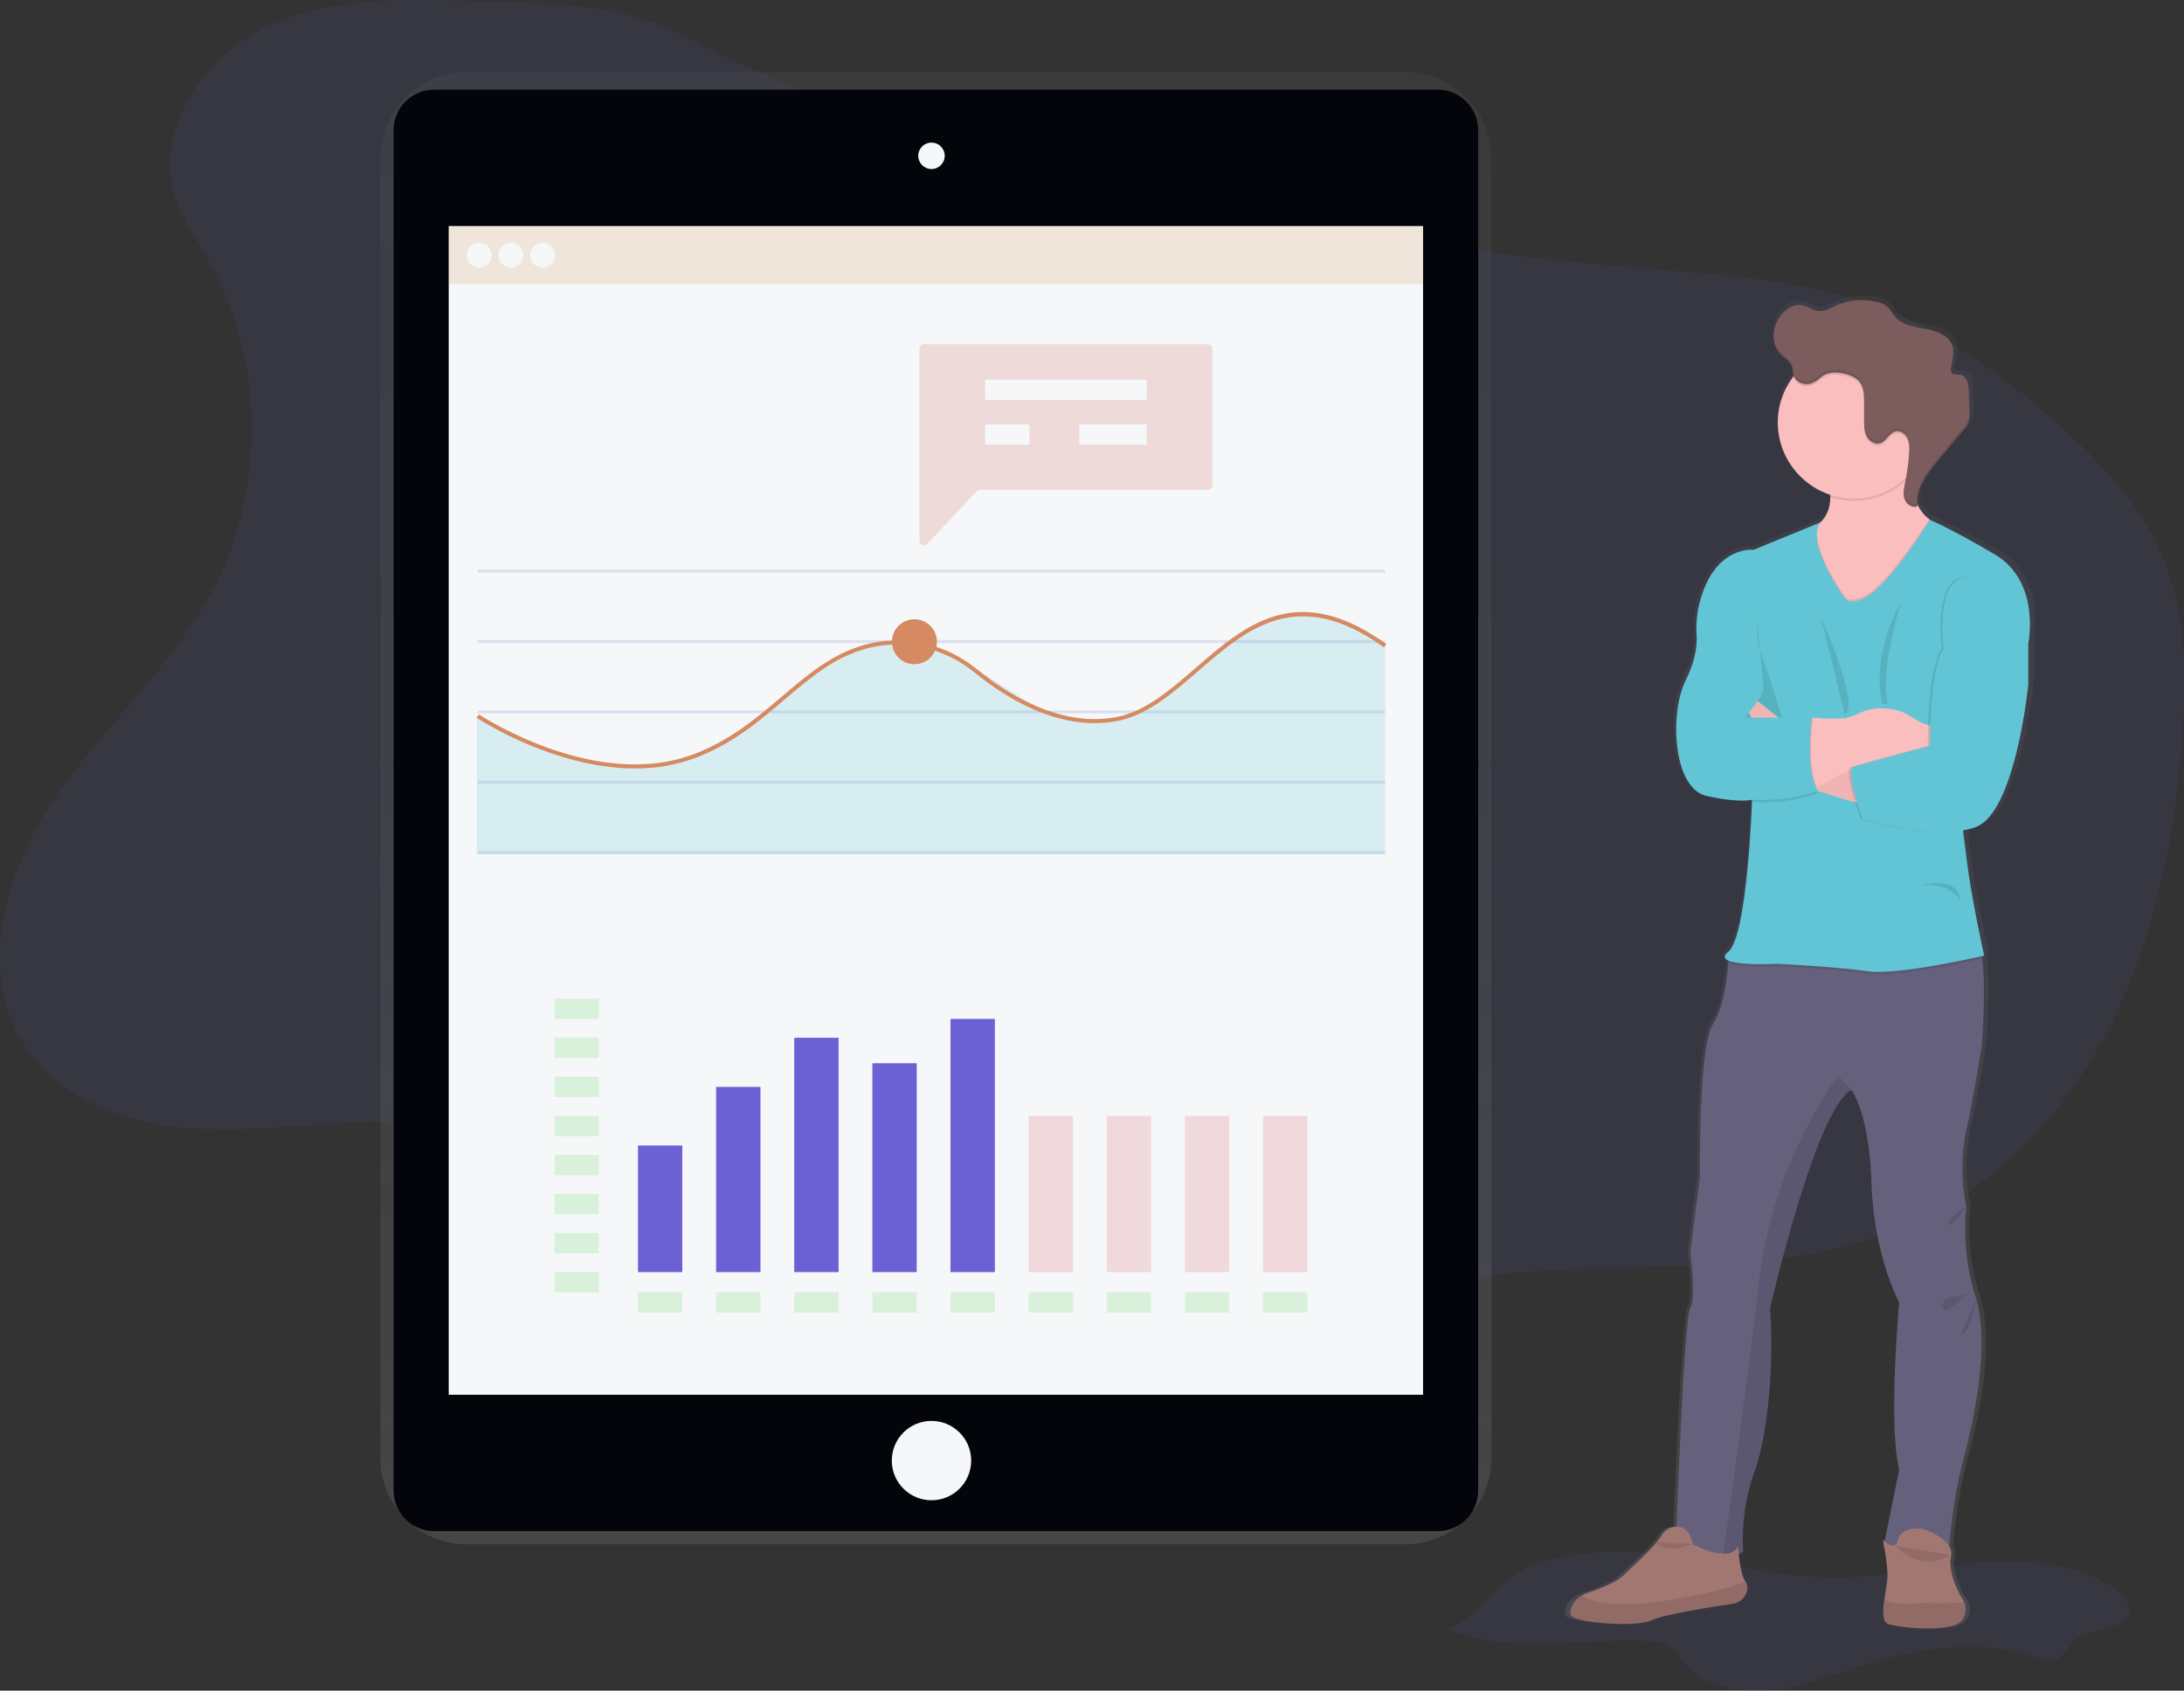 <?xml version="1.0" encoding="UTF-8" standalone="no"?>
<!DOCTYPE svg PUBLIC "-//W3C//DTD SVG 1.1//EN" "http://www.w3.org/Graphics/SVG/1.1/DTD/svg11.dtd">
<svg width="100%" height="100%" viewBox="0 0 18767 14530" version="1.1" xmlns="http://www.w3.org/2000/svg" xmlns:xlink="http://www.w3.org/1999/xlink" xml:space="preserve" xmlns:serif="http://www.serif.com/" style="fill-rule:evenodd;clip-rule:evenodd;stroke-linejoin:round;stroke-miterlimit:1.414;">
    <rect x="0" y="0" width="18767" height="14530" fill="#333333" stroke="none"/>
    <g transform="matrix(4.167,0,0,4.167,0,0)">
        <g transform="matrix(4.167,0,0,4.167,0,0)">
            <path d="M234.42,0.63C199.66,-0.65 163.35,-1.55 131.92,13.35C100.49,28.25 76.19,64.35 86.73,97.54C90.17,108.36 96.87,117.79 102.52,127.64C130.77,176.9 132.08,240.57 105.89,290.96C85.73,329.75 51.56,359.27 26.96,395.41C2.36,431.55 -11.62,481.64 12.58,518.05C29.15,542.98 59.9,555.11 89.69,558.05C119.48,560.99 149.44,556.36 179.36,555.17C237.58,552.933 295.558,563.898 348.94,587.24C422.43,619.46 485.74,674.58 563.12,695.85C572.41,698.4 582.12,700.46 591.62,698.73C608.47,695.66 620.72,681.73 633.91,670.73C676.02,635.86 734.32,629.35 788.98,627.73C843.64,626.11 900.57,627.36 949.98,603.89C993.12,583.4 1026.33,545.28 1046.98,502.22C1067.63,459.16 1076.6,411.31 1079.98,363.66C1081.98,335.3 1081.91,306.02 1071.76,279.47C1060.35,249.62 1037.21,225.85 1012.94,205.07C987.58,183.35 959.94,163.67 928.63,151.95C891.23,137.95 850.63,135.95 810.81,132.63C729.155,125.81 648.135,112.8 568.45,93.71C492.82,75.63 409.78,55.88 340.9,19.05C306.33,0.56 273.39,2.03 234.42,0.63ZM716.73,806.35C745.44,818.84 780.47,811.24 813.05,812.12C817.5,812.24 822.23,812.61 825.8,814.77C829.37,816.93 831.14,820.42 833.59,823.42C842.72,834.56 861.43,838.14 877.78,836.25C894.13,834.36 909.12,828.1 924.55,823.34C951.22,815.1 981.7,811.34 1008.01,820.34C1010.42,821.16 1013.01,822.11 1015.55,821.78C1021.32,821.05 1023.04,815.07 1027.07,811.66C1034.35,805.49 1050.17,807.17 1053.37,799.04C1055.24,794.28 1050.93,789.4 1046.23,786.15C1028.23,773.71 1002.53,771.66 979,773.58C955.47,775.5 932.34,780.79 908.69,780.81C879.22,780.81 850.75,772.69 821.57,769.36C801.36,767.06 779.3,767.36 760.35,774.13C739.81,781.45 735.29,797.94 716.73,806.35Z" style="fill:rgb(97,100,213);fill-opacity:0.098;fill-rule:nonzero;"/>
            <g transform="matrix(1,0,0,1,-59.52,-31.65)">
                <path d="M755,67.32L290.31,67.32C266.99,67.32 247.793,86.49 247.76,109.81L247.76,753.54C247.809,776.875 267.045,796.038 290.38,796L755.07,796C778.39,796 797.587,776.83 797.62,753.51L797.62,109.81C797.587,86.49 778.39,67.32 755.07,67.32L755,67.32Z" style="fill:url(#_Linear1);fill-rule:nonzero;"/>
            </g>
            <path d="M731.51,64.4C731.51,53.362 722.548,44.4 711.51,44.4L214.79,44.4C203.752,44.4 194.79,53.362 194.79,64.4L194.79,737.84C194.79,748.878 203.752,757.84 214.79,757.84L711.51,757.84C722.548,757.84 731.51,748.878 731.51,737.84L731.51,64.4Z" style="fill:rgb(4,5,11);"/>
            <rect x="222.06" y="111.88" width="482.18" height="578.47" style="fill:rgb(246,247,249);"/>
            <circle cx="460.97" cy="77.12" r="6.55" style="fill:rgb(246,247,249);"/>
            <circle cx="460.97" cy="722.93" r="19.64" style="fill:rgb(246,247,249);"/>
            <rect x="222.06" y="111.88" width="482.18" height="28.83" style="fill:rgb(213,159,97);fill-opacity:0.2;"/>
            <circle cx="237.14" cy="126.3" r="6.15" style="fill:rgb(246,247,249);"/>
            <circle cx="252.81" cy="126.3" r="6.15" style="fill:rgb(246,247,249);"/>
            <circle cx="268.47" cy="126.3" r="6.15" style="fill:rgb(246,247,249);"/>
            <path d="M236.46,281.93L685.47,281.93L685.47,283.43L236.46,283.43L236.46,281.93ZM236.46,316.76L685.47,316.76L685.47,318.26L236.46,318.26L236.46,316.76ZM236.46,351.6L685.47,351.6L685.47,353.1L236.46,353.1L236.46,351.6ZM236.46,386.43L685.47,386.43L685.47,387.93L236.46,387.93L236.46,386.43ZM236.46,421.26L685.47,421.26L685.47,422.76L236.46,422.76L236.46,421.26Z" style="fill:rgb(220,224,237);"/>
            <path d="M685.47,422.76L235.91,422.76L235.91,354.26L277.14,374.58L319.81,380.37L357.25,369.08L402.42,334.05L425.14,320.93L441.75,317.73L457.64,318.58L483.77,331.49L519.3,354.12L547.18,357.7L569.28,350.08L616.14,311.71L640.06,303.18L665.09,307.05L685.47,318.82L685.47,422.76Z" style="fill:rgb(97,197,213);fill-opacity:0.2;fill-rule:nonzero;"/>
            <path d="M314.27,380.35C273.78,380.35 236.37,355.59 235.9,355.27L237.02,353.61C237.6,354 295.18,392.09 344.11,373.01C361.95,366.01 374.65,355.23 386.94,344.76C399.77,333.83 411.88,323.51 428.4,319.03C447.34,313.9 468.04,318.54 483.77,331.47C497.22,342.52 524,360.26 552.29,354.96C566.71,352.25 578.86,341.72 591.73,330.57C616.4,309.19 641.92,287.08 686.06,318.8L684.89,320.42C642.03,289.62 617.13,311.21 593.04,332.08C579.96,343.41 567.61,354.08 552.66,356.92C523.56,362.38 496.22,344.28 482.5,333.01C467.27,320.5 447.25,316.01 428.92,320.96C412.84,325.32 400.92,335.5 388.23,346.28C375.82,356.86 362.99,367.79 344.84,374.87C335.081,378.587 324.712,380.446 314.27,380.35Z" style="fill:rgb(213,138,97);fill-rule:nonzero;"/>
            <circle cx="452.52" cy="317.63" r="11.13" style="fill:rgb(213,138,97);"/>
            <path d="M597.7,170.35L457.3,170.35C456.051,170.355 455.025,171.381 455.02,172.63L455.02,267.58C455.027,268.828 456.052,269.852 457.3,269.857C457.928,269.857 458.529,269.597 458.96,269.14L483.29,243.19C483.72,242.731 484.321,242.47 484.95,242.47L597.7,242.47C598.949,242.465 599.975,241.439 599.98,240.19L599.98,172.61C599.963,171.369 598.941,170.356 597.7,170.35Z" style="fill:rgb(213,100,97);fill-opacity:0.2;fill-rule:nonzero;"/>
            <path d="M487.52,187.93L567.47,187.93L567.47,197.93L487.52,197.93L487.52,187.93ZM487.52,210.09L509.47,210.09L509.47,220.09L487.52,220.09L487.52,210.09Z" style="fill:rgb(246,247,249);"/>
            <path d="M274.38,494.32L296.33,494.32L296.33,504.32L274.38,504.32L274.38,494.32ZM274.38,513.65L296.33,513.65L296.33,523.65L274.38,523.65L274.38,513.65ZM274.38,532.98L296.33,532.98L296.33,542.98L274.38,542.98L274.38,532.98ZM274.38,552.32L296.33,552.32L296.33,562.32L274.38,562.32L274.38,552.32ZM274.38,571.65L296.33,571.65L296.33,581.65L274.38,581.65L274.38,571.65ZM274.38,590.98L296.33,590.98L296.33,600.98L274.38,600.98L274.38,590.98ZM274.38,610.32L296.33,610.32L296.33,620.32L274.38,620.32L274.38,610.32ZM274.38,629.65L296.33,629.65L296.33,639.65L274.38,639.65L274.38,629.65ZM315.71,639.65L337.66,639.65L337.66,649.65L315.71,649.65L315.71,639.65ZM354.38,639.65L376.33,639.65L376.33,649.65L354.38,649.65L354.38,639.65ZM393.05,639.65L415,639.65L415,649.65L393.05,649.65L393.05,639.65ZM431.71,639.65L453.66,639.65L453.66,649.65L431.71,649.65L431.71,639.65ZM470.38,639.65L492.33,639.65L492.33,649.65L470.38,649.65L470.38,639.65ZM509.05,639.65L531,639.65L531,649.65L509.05,649.65L509.05,639.65ZM547.71,639.65L569.66,639.65L569.66,649.65L547.71,649.65L547.71,639.65ZM586.38,639.65L608.33,639.65L608.33,649.65L586.38,649.65L586.38,639.65ZM625.05,639.65L647,639.65L647,649.65L625.05,649.65L625.05,639.65Z" style="fill:rgb(104,213,97);fill-opacity:0.2;"/>
            <rect x="534.14" y="210.09" width="33.33" height="10" style="fill:rgb(246,247,249);"/>
            <path d="M315.71,566.98L337.66,566.98L337.66,629.65L315.71,629.65L315.71,566.98ZM354.38,537.98L376.33,537.98L376.33,629.65L354.38,629.65L354.38,537.98ZM393.05,513.65L415,513.65L415,629.65L393.05,629.65L393.05,513.65ZM431.71,526.26L453.66,526.26L453.66,629.64L431.71,629.64L431.71,526.26ZM470.38,504.32L492.33,504.32L492.33,629.65L470.38,629.65L470.38,504.32Z" style="fill:rgb(107,97,213);"/>
            <path d="M509.05,552.32L531,552.32L531,629.65L509.05,629.65L509.05,552.32ZM547.71,552.32L569.66,552.32L569.66,629.65L547.71,629.65L547.71,552.32ZM586.38,552.32L608.33,552.32L608.33,629.65L586.38,629.65L586.38,552.32ZM625.05,552.32L647,552.32L647,629.65L625.05,629.65L625.05,552.32Z" style="fill:rgb(213,97,107);fill-opacity:0.2;"/>
            <g transform="matrix(1,0,0,1,-59.52,-31.65)">
                <path d="M1049,304.15C1025.23,290.48 1016.25,287.09 1016.2,287.07L1015.72,286.72C1013.13,284.727 1011.07,282.127 1009.72,279.15L1009.72,277.52L1009.72,277.68C1010.1,270.44 1015.25,263.85 1020.14,258.1L1032.63,243.4C1034.05,241.947 1035.15,240.209 1035.85,238.3C1036.11,237.277 1036.22,236.224 1036.19,235.17L1036.19,233.89C1036.13,230.24 1036.02,226.58 1035.89,222.89C1035.77,219.7 1034.95,215.68 1031.76,215.02C1030.1,214.68 1027.91,215.28 1027.03,213.85C1026.74,213.265 1026.66,212.595 1026.82,211.96L1026.82,212.11L1026.82,211.93C1027.44,209.467 1027.84,206.954 1028.01,204.42C1028.07,203.132 1027.9,201.844 1027.49,200.62C1025.64,195.32 1019.28,193.15 1013.65,192.15C1008.02,191.15 1001.72,190.29 998.19,185.89C997.1,184.53 996.36,182.89 995.12,181.66C993.491,180.217 991.506,179.236 989.37,178.82C982.389,177.095 975.029,177.736 968.45,180.64C965.73,181.85 963,183.49 960.02,183.31C957.04,183.13 954.27,180.98 951.21,180.46C946.27,179.62 941.54,183.25 939.11,187.54C937.667,190.092 936.896,192.969 936.87,195.9L936.87,196.39C936.797,199.54 937.949,202.599 940.08,204.92C942.21,207.13 945.39,208.65 946.27,211.56C946.63,212.74 946.54,214.02 946.86,215.22C946.86,215.37 946.95,215.52 947,215.66L946.84,215.87C941.742,222.404 938.981,230.463 939,238.75C939.107,255.205 949.919,269.797 965.63,274.69L965.63,275.81C965.63,280.35 964.34,284.98 960.46,288.39L926.8,301.93C926.8,301.93 906.51,299.52 899.19,329.18C898.012,334.104 897.587,339.179 897.93,344.23C898.2,348.7 897.58,356.58 892.38,366.77C884.05,383.07 885.95,420.49 902.97,424.2C919.04,427.7 925.33,426.2 925.97,426.07L925.97,426.72C925.71,433.72 923.16,494.31 913.89,501.64C911.33,503.64 911.81,505.04 913.89,505.96C913.89,505.96 913.89,506.35 913.83,507.05C913.55,511.48 912.12,528.35 905.92,537.95C898.73,549.06 899.48,613.17 899.48,613.17L894.65,651C894.65,651 897.65,674.34 894.65,678.42C891.95,682.05 888.35,768.42 887.65,787.13L887.33,787.13C884.325,787.311 881.599,788.973 880.06,791.56C876.06,798.02 862.16,809.95 862.16,809.95C859.16,814.24 847.97,818.34 842.06,820.28C841.268,820.535 840.504,820.87 839.78,821.28C837.572,822.485 835.798,824.353 834.71,826.62C833.933,827.971 833.734,829.581 834.16,831.08C835.68,834.78 867.08,837.37 875.02,833.67C881.27,830.75 906.02,826.92 916.29,825.42C920.11,824.927 923.142,821.899 923.64,818.08C923.823,816.769 923.461,815.438 922.64,814.4C920.64,811.96 919.64,805.31 919.21,800.97C920.045,800.633 920.824,800.171 921.52,799.6C920.677,786.138 922.607,772.646 927.19,759.96C934.76,739.96 937.03,702.89 935.19,678.81C935.19,678.81 958.27,579.51 976.43,570.24C976.71,570.59 985.52,581.91 986.64,616.92C987.78,652.49 1000.64,675.83 1000.64,675.83C1000.64,675.83 994.96,736.23 1000.64,758.83L993.21,794.49C992.67,794.02 992.32,793.66 992.32,793.66C992.32,793.66 992.54,794.66 992.85,796.24L992.69,796.99L993.01,797.07C993.85,801.53 995.1,809.3 994.59,813.86C994.29,816.45 993.59,820.01 993.07,823.5C992.29,828.99 992.07,834.31 994.96,835.5C999.69,837.4 1027.5,840 1032.23,833.89C1034.39,831.351 1034.92,827.793 1033.61,824.73C1033.27,823.89 1032.8,823.105 1032.23,822.4C1031.66,821.694 1024.85,810.33 1026.93,801.82C1027.33,800.139 1027.01,798.366 1026.05,796.93C1026.37,792.75 1028.05,773.42 1032.42,757C1037.15,739.17 1047.14,700.08 1039.79,674.37C1039.51,673.37 1039.19,672.37 1038.85,671.37C1034.61,657.338 1033.19,642.603 1034.69,628.02C1031.96,615.568 1031.96,602.672 1034.69,590.22C1039.23,569.47 1042.4,549.09 1042.4,549.09C1042.4,549.09 1044.91,521.68 1042.72,504.87L1042.57,503.79L1043.77,503.52C1043.77,503.52 1037.34,474.99 1035.07,456.84C1034.53,452.55 1033.83,447.12 1033.07,441.32C1035.17,440.985 1037.23,440.473 1039.24,439.79C1059.6,432.72 1066,369 1066,369L1066,348.8C1066,348.8 1072.84,317.86 1049,304.15ZM896.8,796.22C896.17,795.9 895.8,795.69 895.8,795.69L896.8,796.22Z" style="fill:url(#_Linear2);fill-rule:nonzero;"/>
            </g>
            <path d="M977.15,640.26C986.01,665.74 975.67,707.09 970.87,725.55C966.07,744.01 964.59,766.18 964.59,766.18C945.76,769.13 932.1,765.43 932.1,765.43L939.85,727.43C934.31,704.91 939.85,644.72 939.85,644.72C939.85,644.72 927.3,621.46 926.19,586.01C925.1,551.11 916.5,539.84 916.19,539.49C898.47,548.72 875.94,647.69 875.94,647.69C877.79,671.69 875.57,708.61 868.19,728.55C863.714,741.215 861.83,754.652 862.65,768.06C860.07,770.24 856.48,770.61 852.6,769.99C842.09,768.24 829.48,759.16 829.48,759.16C829.48,759.16 833.48,651.35 836.48,647.28C839.48,643.21 836.48,619.95 836.48,619.95L841.27,582.29C841.27,582.29 840.54,518.4 847.55,507.29C853.61,497.72 855,480.91 855.27,476.5C855.27,475.8 855.33,475.41 855.33,475.41L866.01,462.61C866.01,462.61 969.41,454.86 977.16,462.61C979.07,464.52 980.24,468.84 980.94,474.29C983.07,491.04 980.63,518.36 980.63,518.36C980.63,518.36 977.53,538.67 973.1,559.36C970.43,571.771 970.43,584.609 973.1,597.02C971.632,611.559 973.008,626.246 977.15,640.26Z" style="fill:rgb(101,97,125);fill-rule:nonzero;"/>
            <path d="M970.69,802.18C966.07,808.27 938.93,805.68 934.31,803.79C931.49,802.62 931.71,797.32 932.47,791.85C932.95,788.37 933.66,784.85 933.95,782.24C934.69,775.59 931.73,762.11 931.73,762.11C931.73,762.11 937.83,768.57 939.3,762.11C939.95,759.29 942.22,757.84 944.57,757.11C947.735,756.159 951.138,756.372 954.16,757.71C958.95,759.79 966.96,764.23 965.52,770.23C963.52,778.71 970.69,790.74 970.69,790.74C971.248,791.443 971.7,792.225 972.03,793.06C973.316,796.108 972.799,799.631 970.69,802.18Z" style="fill:rgb(162,119,114);fill-rule:nonzero;"/>
            <path d="M970.69,802.18C966.07,808.27 938.93,805.68 934.31,803.79C931.49,802.62 931.71,797.32 932.47,791.85C935.38,793.21 940.34,794.35 948.6,793.58C950.53,793.4 952.47,793.34 954.41,793.4C960.29,793.67 966.17,793.553 972.03,793.05C973.32,796.1 972.8,799.63 970.69,802.18ZM875.97,647.65C877.82,671.65 875.6,708.57 868.22,728.51C863.744,741.175 861.86,754.612 862.68,768.02C860.1,770.2 856.51,770.57 852.63,769.95C854.86,754.35 864.35,687.27 870.48,634.26C877.36,573.89 909.76,532.35 909.76,532.35L916.22,539.46C898.48,548.68 875.97,647.65 875.97,647.65Z" style="fill-opacity:0.098;fill-rule:nonzero;"/>
            <path d="M959.61,259.56L955.1,281.71L933.02,318.82L905.79,307.19C905.79,307.19 868.79,268.42 892.04,262.88C894.825,262.285 897.455,261.113 899.76,259.44C904.33,256 905.76,250.99 905.76,246.09C905.76,238 901.98,230.2 901.98,230.2L949.61,215.2C947.64,221.458 946.49,227.946 946.19,234.5C945.83,247.5 950.65,253.86 954.6,256.91C956.079,258.116 957.781,259.016 959.61,259.56Z" style="fill:rgb(251,190,190);fill-rule:nonzero;"/>
            <path d="M949.64,215.25C947.67,221.508 946.52,227.996 946.22,234.55C945.353,235.582 944.428,236.563 943.45,237.49C933.448,247.052 918.951,250.362 905.79,246.09C905.79,238 902.01,230.2 902.01,230.2L949.64,215.25Z" style="fill-opacity:0.098;fill-rule:nonzero;"/>
            <path d="M955.1,209.16C955.1,229.816 938.096,246.81 917.44,246.81C896.78,246.81 879.78,229.81 879.78,209.15C879.78,188.49 896.78,171.49 917.44,171.49L917.6,171.49C938.172,171.49 955.1,188.418 955.1,208.99L955.1,209.16Z" style="fill:rgb(251,190,190);fill-rule:nonzero;"/>
            <path d="M959.61,259.56L955.1,281.71L933.02,318.82L905.79,307.19C905.79,307.19 868.79,268.42 892.04,262.88C894.825,262.285 897.455,261.113 899.76,259.44C895.56,270.99 912.9,295.01 912.9,295.01C914.9,298.01 919.55,296.11 919.55,296.11C930.71,294.43 951.28,262.3 954.63,256.96C956.104,258.144 957.796,259.028 959.61,259.56ZM980.93,474.35C974.38,475.84 938.1,483.88 924.34,481.87C909.21,479.65 879.77,478.18 879.77,478.18C879.77,478.18 861.03,479.18 855.26,476.56C855.26,475.86 855.32,475.47 855.32,475.47L866,462.67C866,462.67 969.4,454.92 977.15,462.67C979.06,464.56 980.23,468.88 980.93,474.35Z" style="fill-opacity:0.098;fill-rule:nonzero;"/>
            <path d="M912.9,296.11C912.9,296.11 893.42,269.11 900.76,258.62L867.85,272.11C867.85,272.11 848.04,269.71 840.85,299.27C839.702,304.182 839.288,309.237 839.62,314.27C839.88,318.73 839.28,326.58 834.2,336.73C826.07,352.98 827.92,390.27 844.54,393.97C861.16,397.67 867.06,395.81 867.06,395.81C867.06,395.81 864.85,463.39 855.25,471.14C845.65,478.89 879.72,477.05 879.72,477.05C879.72,477.05 909.16,478.53 924.3,480.74C939.44,482.95 981.9,472.99 981.9,472.99C981.9,472.99 975.62,444.55 973.41,426.46C971.2,408.37 966.02,369.84 966.02,369.84L1003.69,318.84C1003.69,318.84 1010.33,288.01 987.07,274.35C963.81,260.69 955.07,257.35 955.07,257.35C955.07,257.35 931.73,295.35 919.55,297.22C919.55,297.22 914.92,299.08 912.9,296.11Z" style="fill:rgb(97,197,213);fill-rule:nonzero;"/>
            <path d="M869.7,306.82C869.7,306.82 869.33,319.01 871.54,323.82C873.75,328.63 881.88,355.21 881.88,355.21L863.42,355.21C863.42,355.21 873.42,344.5 872.65,339.33C871.88,334.16 869.7,306.82 869.7,306.82Z" style="fill-opacity:0.098;fill-rule:nonzero;"/>
            <path d="M924.35,398.77C924.35,398.77 883.57,388.77 879.77,380.3C875.97,371.83 865.48,352.81 865.48,352.81L869.78,347.01L889.62,362.58C889.62,362.58 913.25,381.41 924.33,383.26C935.41,385.11 924.35,398.77 924.35,398.77Z" style="fill:rgb(251,190,190);fill-rule:nonzero;"/>
            <path d="M924.35,398.77C924.35,398.77 883.57,388.77 879.77,380.3C875.97,371.83 865.48,352.81 865.48,352.81L869.78,347.01L889.62,362.58C889.62,362.58 913.25,381.41 924.33,383.26C935.41,385.11 924.35,398.77 924.35,398.77Z" style="fill-opacity:0.047;fill-rule:nonzero;"/>
            <path d="M959.61,350.77L959.61,372.89L956.05,372.89C938.483,372.894 921.202,377.368 905.84,385.89L899.18,389.59L897.39,390.59L885.94,364.81L896.65,355.21L897.2,355.21C899.82,355.46 911.15,356.41 915.95,354.79C920.51,353.24 926.17,348.33 939.6,351.79C946.22,353.48 951.87,360.9 958.29,358.58L959.61,350.77Z" style="fill:rgb(251,190,190);fill-rule:nonzero;"/>
            <path d="M995.24,310.52L1002.63,318.82L1002.63,338.95C1002.63,338.95 996.35,402.46 976.41,409.48C956.47,416.5 920.88,405.41 920.88,405.41C920.88,405.41 911.68,381.04 915.98,379.57C920.28,378.1 953.98,369.19 953.98,369.19C953.98,369.19 953.51,331.93 960.89,320.85C960.89,320.85 956.09,286.15 972.71,285.41C989.33,284.67 995.24,310.52 995.24,310.52Z" style="fill-opacity:0.098;fill-rule:nonzero;"/>
            <path d="M996.35,310.52L1003.74,318.82L1003.74,338.95C1003.74,338.95 997.48,402.46 977.48,409.48C957.48,416.5 921.94,405.41 921.94,405.41C921.94,405.41 912.75,381.04 917.05,379.57C921.35,378.1 955.05,369.19 955.05,369.19C955.05,369.19 954.57,331.93 961.96,320.85C961.96,320.85 957.16,286.15 973.78,285.41C990.4,284.67 996.35,310.52 996.35,310.52Z" style="fill:rgb(97,197,213);fill-rule:nonzero;"/>
            <path d="M944.77,225.16C944.92,222.73 944.97,220.16 943.93,217.97C942.89,215.78 940.45,214.03 938.07,214.59C934.91,215.33 933.55,219.44 930.45,220.43C927.84,221.26 924.99,219.43 923.75,216.97C922.51,214.51 922.47,211.67 922.46,208.97L922.46,199.72C922.46,196.36 922.35,192.72 920.28,190.1C917.71,186.81 911.66,185.38 907.62,185.51C904.93,185.541 902.347,186.584 900.39,188.43C898.23,190.26 895.73,191.62 892.78,191.13C890.284,190.75 888.218,188.965 887.48,186.55L887.48,186.43C894.596,177.035 905.722,171.502 917.508,171.498C938.168,171.498 955.17,188.499 955.17,209.158C955.167,219.46 950.939,229.324 943.48,236.43C944.12,232.701 944.55,228.938 944.77,225.16Z" style="fill-opacity:0.098;fill-rule:nonzero;"/>
            <path d="M892.76,189.99C890.263,189.605 888.197,187.817 887.46,185.4C887.15,184.21 887.23,182.94 886.88,181.75C886.02,178.85 882.88,177.34 880.88,175.14C876.72,170.72 876.99,163.46 879.94,158.14C882.32,153.86 886.94,150.25 891.75,151.08C894.75,151.6 897.32,153.73 900.35,153.92C903.38,154.11 905.92,152.47 908.58,151.26C914.98,148.362 922.18,147.723 928.99,149.45C931.084,149.871 933.025,150.848 934.61,152.28C935.682,153.631 936.683,155.036 937.61,156.49C941.06,160.88 947.22,161.74 952.71,162.73C958.2,163.72 964.4,165.89 966.21,171.17C967.4,174.67 966.21,178.47 965.56,182.11C965.33,182.851 965.38,183.653 965.7,184.36C966.56,185.78 968.7,185.19 970.32,185.53C973.44,186.18 974.24,190.19 974.32,193.37C974.45,197.01 974.55,200.65 974.62,204.29C975,207.711 973.7,211.112 971.15,213.42L958.96,228.07C953.55,234.57 947.81,242.14 948.9,250.52C946.34,251.67 943.3,249.45 942.46,246.77C941.62,244.09 942.3,241.21 942.86,238.46C943.85,233.706 944.49,228.887 944.79,224.04C944.94,221.6 944.99,219.04 943.95,216.85C942.91,214.66 940.47,212.85 938.09,213.46C934.93,214.2 933.57,218.31 930.47,219.3C927.87,220.13 925.01,218.3 923.77,215.84C922.53,213.38 922.49,210.54 922.48,207.84L922.48,198.58C922.48,195.23 922.37,191.58 920.3,188.96C917.73,185.67 911.68,184.24 907.64,184.37C904.95,184.403 902.369,185.446 900.41,187.29C898.21,189.12 895.71,190.47 892.76,189.99Z" style="fill:rgb(124,92,92);fill-rule:nonzero;"/>
            <path d="M901.27,305.9L912.83,353.4C912.83,353.4 921.95,353.35 901.27,305.9ZM940.78,297.96C940.78,297.96 925.64,322.76 931.55,348.39L934.37,348.6C934.37,348.6 929.33,336.73 940.78,297.96ZM950.38,438.28C950.38,438.28 968.97,432.13 970.32,446.4C970.32,446.4 966.81,436.62 950.38,438.28ZM896.65,356.35C896.65,356.35 892.96,382.2 899.65,392.54C899.65,392.54 886.13,398.08 867.15,396.97L864.9,356.35L896.65,356.35Z" style="fill-opacity:0.098;fill-rule:nonzero;"/>
            <path d="M899.18,389.58L897.39,390.58L885.94,364.8L896.65,355.2L897.2,355.2C897.03,356.44 894.05,378.64 899.18,389.58Z" style="fill-opacity:0.098;fill-rule:nonzero;"/>
            <path d="M896.65,355.2C896.65,355.2 892.96,381.04 899.65,391.38C899.65,391.38 886.13,396.92 867.15,395.81L854.23,355.2L896.65,355.2Z" style="fill:rgb(97,197,213);fill-rule:nonzero;"/>
            <path d="M864.71,786.46C864.264,790.233 861.303,793.251 857.54,793.77C847.54,795.27 823.36,799.09 817.26,801.99C809.51,805.68 778.86,803.1 777.38,799.41C776.963,797.919 777.154,796.321 777.91,794.97C778.977,792.714 780.727,790.849 782.91,789.64C783.615,789.234 784.359,788.899 785.13,788.64C790.9,786.71 801.8,782.64 804.75,778.34C804.75,778.34 818.34,766.45 822.21,760.02C823.692,757.459 826.358,755.799 829.31,755.6C832.55,755.45 836.15,757.08 837.62,764.17C837.62,764.17 855.34,774.28 860.13,765.41C860.13,765.41 860.87,779.03 863.81,782.75C864.595,783.816 864.919,785.153 864.71,786.46Z" style="fill:rgb(162,119,114);fill-rule:nonzero;"/>
            <path d="M864.71,786.46C864.264,790.233 861.303,793.251 857.54,793.77C847.54,795.27 823.36,799.09 817.26,801.99C809.51,805.68 778.86,803.1 777.38,799.41C776.963,797.919 777.154,796.321 777.91,794.97C778.977,792.714 780.727,790.849 782.91,789.64C787.91,792.96 799,796.2 823.4,792.39C846.67,788.76 858.19,785.2 863.81,782.77C864.589,783.831 864.913,785.16 864.71,786.46Z" style="fill-opacity:0.098;fill-rule:nonzero;"/>
            <path d="M965.48,182.65L965.48,182.47C966.01,179.7 966.8,176.84 966.62,174.08C966.38,176.345 966,178.593 965.48,180.81C965.34,181.415 965.34,182.045 965.48,182.65ZM943.92,217.21C944.5,218.542 944.81,219.977 944.83,221.43C945,219.426 944.69,217.409 943.92,215.55C942.92,213.34 940.45,211.6 938.07,212.16C934.91,212.9 933.55,217.01 930.45,218C927.84,218.83 924.99,217 923.74,214.54C922.49,212.08 922.47,209.24 922.46,206.54L922.46,197.28C922.46,193.93 922.35,190.28 920.28,187.66C917.71,184.37 911.65,182.94 907.62,183.07C904.93,183.101 902.347,184.144 900.39,185.99C898.22,187.83 895.73,189.18 892.78,188.7C890.283,188.315 888.217,186.527 887.48,184.11C887.17,182.92 887.25,181.65 886.9,180.46C886.03,177.56 882.9,176.05 880.9,173.85C878.956,171.707 877.851,168.932 877.79,166.04C877.48,169.489 878.605,172.917 880.9,175.51C882.98,177.71 886.07,179.23 886.9,182.13C887.25,183.31 887.17,184.58 887.48,185.77C888.217,188.187 890.283,189.975 892.78,190.36C895.78,190.84 898.22,189.49 900.39,187.65C902.347,185.804 904.93,184.761 907.62,184.73C911.62,184.6 917.71,186.04 920.28,189.32C922.35,191.96 922.45,195.59 922.46,198.94L922.46,208.2C922.46,210.94 922.46,213.79 923.74,216.2C925.02,218.61 927.84,220.49 930.45,219.66C933.55,218.66 934.91,214.56 938.07,213.82C940.48,213.27 942.89,215 943.92,217.21ZM974.27,207.04C973.599,208.939 972.528,210.671 971.13,212.12C967.07,217.007 963.01,221.89 958.94,226.77C953.81,232.94 948.37,240.08 948.77,247.95C949.14,240.73 954.17,234.16 958.94,228.43L971.13,213.79C972.521,212.332 973.591,210.598 974.27,208.7C974.57,207.39 974.68,206.042 974.59,204.7C974.58,205.49 974.47,206.276 974.27,207.04ZM942.48,245.47C942.28,244.82 942.16,244.148 942.12,243.47C942.014,244.695 942.136,245.929 942.48,247.11C943.32,249.79 946.37,252 948.93,250.85C948.86,250.31 948.82,249.77 948.8,249.23C946.22,250.29 943.26,248.11 942.48,245.47Z" style="fill-opacity:0.1;fill-rule:nonzero;"/>
            <path d="M819.74,763.35C819.74,763.35 823.6,770.14 837.58,764.16M937.98,765.02C937.98,765.02 950.04,779.22 965.24,769.67M973.09,597.05C973.09,597.05 964.56,602.38 964.29,605.43C964.02,608.48 968.69,603.21 968.69,603.21L973.09,597.05ZM976.48,637.88C973.517,640.347 969.831,641.786 965.98,641.98C959.61,642.26 960.14,650.57 964.3,648.07C968.46,645.57 976.48,637.88 976.48,637.88ZM978.07,643.21C978.07,643.21 973.98,663.31 970.66,659.43" style="fill-opacity:0.098;fill-rule:nonzero;"/>
        </g>
    </g>
    <defs>
        <linearGradient id="_Linear1" x1="0" y1="0" x2="1" y2="0" gradientUnits="userSpaceOnUse" gradientTransform="matrix(4.46206e-14,-728.71,728.71,4.46206e-14,49579.4,796.03)"><stop offset="0" style="stop-color:rgb(128,128,128);stop-opacity:0.243"/><stop offset="0.54" style="stop-color:rgb(128,128,128);stop-opacity:0.118"/><stop offset="1" style="stop-color:rgb(128,128,128);stop-opacity:0.094"/></linearGradient>
        <linearGradient id="_Linear2" x1="0" y1="0" x2="1" y2="0" gradientUnits="userSpaceOnUse" gradientTransform="matrix(4.03968e-14,-659.73,659.73,4.03968e-14,118298,837.64)"><stop offset="0" style="stop-color:rgb(128,128,128);stop-opacity:0.243"/><stop offset="0.54" style="stop-color:rgb(128,128,128);stop-opacity:0.118"/><stop offset="1" style="stop-color:rgb(128,128,128);stop-opacity:0.094"/></linearGradient>
    </defs>
</svg>
